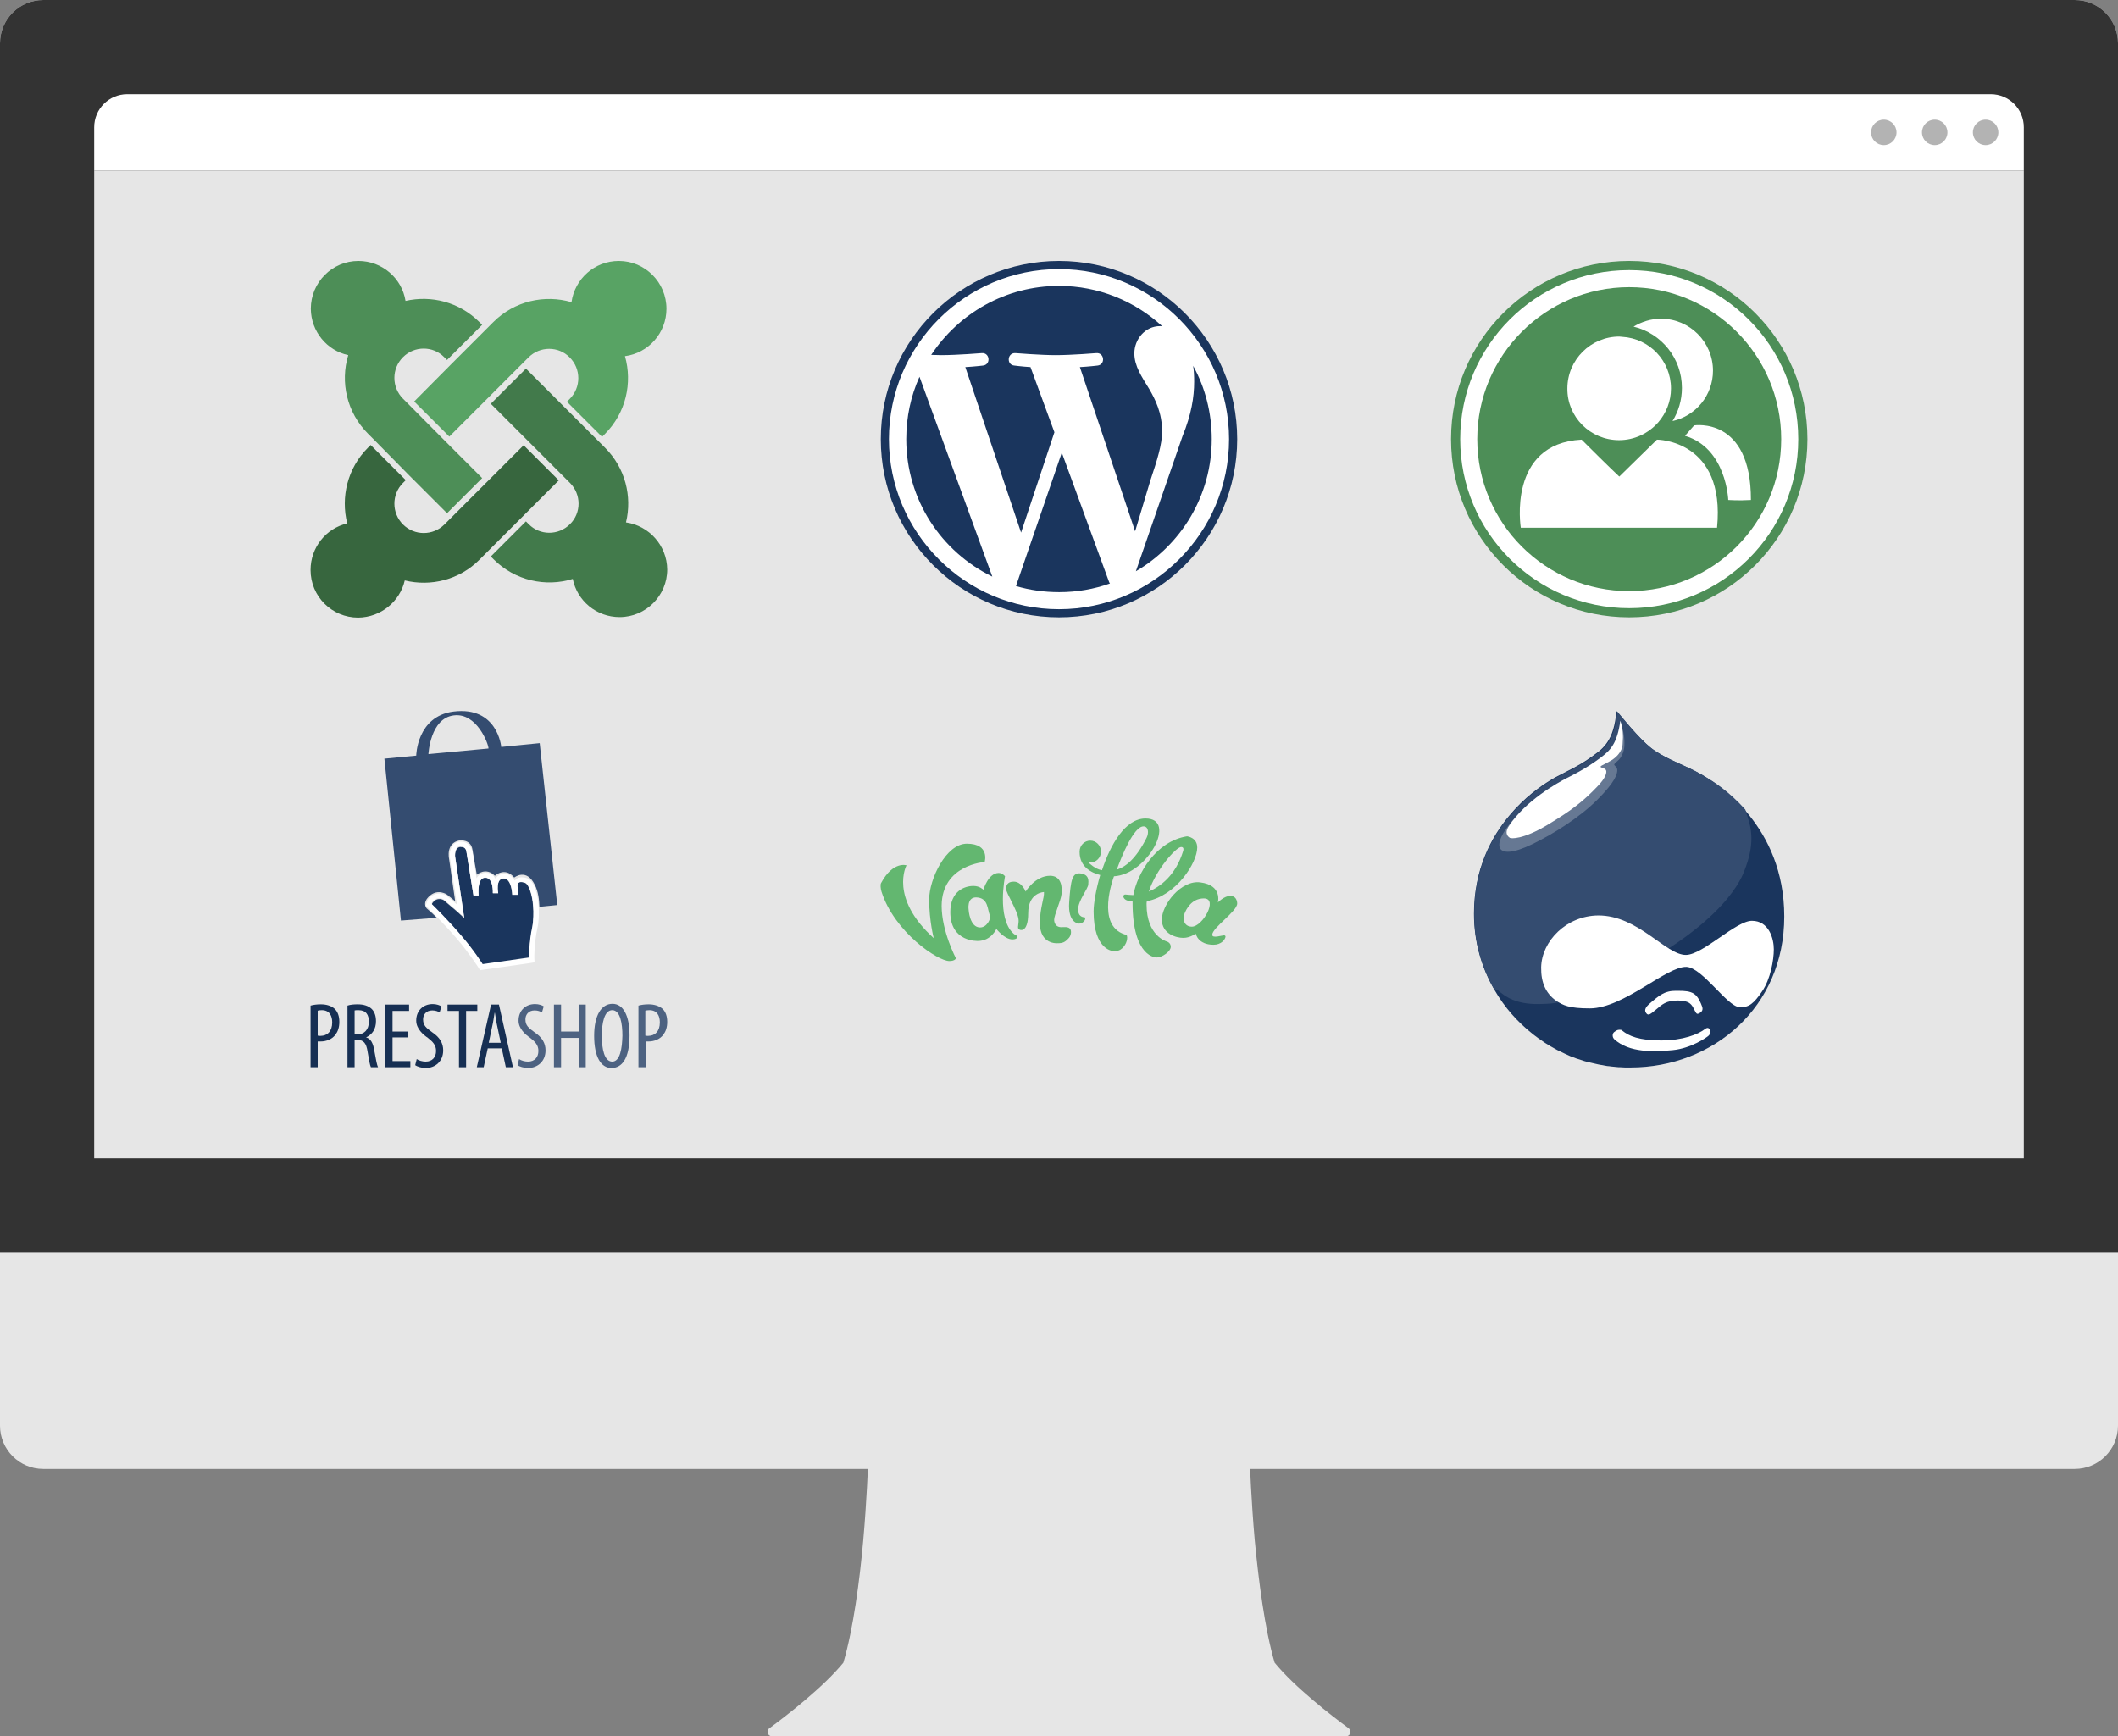 <?xml version="1.0" encoding="UTF-8"?>
<!-- Generator: Adobe Illustrator 21.1.0, SVG Export Plug-In . SVG Version: 6.00 Build 0)  -->
<svg version="1.1" id="Layer_1" xmlns="http://www.w3.org/2000/svg" xmlns:xlink="http://www.w3.org/1999/xlink" x="0px" y="0px" viewBox="0 0 832 682" style="enable-background:new 0 0 832 682;" xml:space="preserve">
<rect x="0" y="0" width="832" height="682" fill="#808080" stroke="none"/>
<style type="text/css">
	.st0{display:none;fill:#1A355D;}
	.st1{fill:#E6E6E6;}
	.st2{fill:#333333;}
	.st3{fill:#FFFFFF;}
	.st4{fill:#B3B3B3;}
	.st5{fill:#4D8E57;}
	.st6{fill:#37663E;}
	.st7{fill:#58A364;}
	.st8{fill:#427A4B;}
	.st9{fill:#63B770;}
	.st10{fill:#162F53;}
	.st11{fill:#4D6281;}
	.st12{fill:#344C70;}
	.st13{fill:#1A355D;}
	.st14{fill:#667893;}
</style>
<rect x="-254" y="-171" class="st0" width="1498" height="994"/>
<g>
	<path class="st1" d="M815,577H17c-9.4,0-17-7.6-17-17V17C0,7.6,7.6,0,17,0h798c9.4,0,17,7.6,17,17v543C832,569.4,824.4,577,815,577   z"/>
	<g>
		<path class="st2" d="M0,492V17C0,7.6,7.6,0,17,0h798c9.4,0,17,7.6,17,17v475H0z"/>
	</g>
	<path class="st1" d="M341,575c0,0-0.5,14.4-1.9,30.1c-1.4,15.7-3.9,34.7-7.8,48c-4,4.9-9.5,10-14.9,14.6s-10.7,8.6-14.2,11.2   c-0.7,0.5-0.8,1.3-0.6,1.9c0.2,0.7,0.8,1.2,1.6,1.2h225.6c0.8,0,1.4-0.5,1.6-1.2c0.2-0.7,0-1.4-0.6-1.9c-3.5-2.6-8.8-6.6-14.2-11.2   c-5.4-4.6-10.9-9.7-14.9-14.6c-3.9-13.3-6.3-32.3-7.8-48c-1.4-15.7-1.9-30.1-1.9-30.1H341z"/>
</g>
<g>
	<path class="st1" d="M37,455V67h758v388H37z"/>
	<g>
		<path class="st3" d="M795,67H37V50c0-7.2,5.8-13,13-13h732c7.2,0,13,5.8,13,13V67z"/>
	</g>
	<circle class="st4" cx="780" cy="52" r="5"/>
	<circle class="st4" cx="760" cy="52" r="5"/>
	<circle class="st4" cx="740" cy="52" r="5"/>
</g>
<g>
	<g>
		<path class="st5" d="M640,242.5c38.7,0,70-31.3,70-70s-31.3-70-70-70s-70,31.3-70,70S601.3,242.5,640,242.5z"/>
		<g>
			<path class="st3" d="M660.7,152.4c0,4.8-1.4,9.3-3.7,13c9.1-2,15.9-10.1,15.9-19.8c0-11.2-9.1-20.4-20.4-20.4     c-4,0-7.6,1.2-10.8,3.1C652.6,130.9,660.7,140.7,660.7,152.4z"/>
			<path class="st3" d="M650.9,172.7l-14.8,14.5c0,0-4.1-3.8-14.8-14.5c-29.3,1.5-23.9,34.6-23.9,34.6s30.3,0,77.1,0     C677.9,172.7,650.9,172.7,650.9,172.7z"/>
			<path class="st3" d="M636,172.9c6.1,0,11.6-2.7,15.4-7c3.1-3.6,5-8.2,5-13.3c0-10.9-8.5-19.7-19.2-20.3c-0.4,0-0.8-0.1-1.1-0.1     c-11.2,0-20.4,9.1-20.4,20.4C615.6,163.8,624.7,172.9,636,172.9z"/>
			<path class="st3" d="M665.5,167.1l-3.6,4.1c16.3,4.8,17,25.2,17,25.2s4.1,0.3,8.9,0C687.9,163.5,665.5,167.1,665.5,167.1z"/>
			<path class="st3" d="M640,238.9c36.7,0,66.4-29.7,66.4-66.4s-29.7-66.4-66.4-66.4s-66.4,29.7-66.4,66.4S603.3,238.9,640,238.9z      M640,112.8c32.9,0,59.7,26.7,59.7,59.7c0,32.9-26.7,59.7-59.7,59.7c-32.9,0-59.7-26.7-59.7-59.7     C580.3,139.6,607.1,112.8,640,112.8z"/>
		</g>
	</g>
	<g>
		<g>
			<path class="st6" d="M159,228c10.2,2.5,21.5-0.2,29.4-8.2l2.7-2.7l13.8-13.8l14.6-14.6l-13.8-13.8l-14.6,14.6l-13.8,13.8     l-2.7,2.7c-4.5,4.5-11.8,4.5-16.3,0s-4.5-11.8,0-16.3l1.1-1.1l-13.8-13.8l-1.1,1.1c-8,8-10.7,19.4-8.1,29.7     c-8.3,1.9-14.4,9.4-14.4,18.3c0,10.4,8.4,18.7,18.7,18.7C149.6,242.5,157.1,236.3,159,228z"/>
		</g>
		<g>
			<path class="st7" d="M162.7,157.7l13.8,13.8l14.6-14.6l13.8-13.8l2.7-2.7c4.5-4.5,11.8-4.5,16.2,0c4.5,4.5,4.5,11.8,0,16.3     l-1.1,1.1l13.8,13.8l1.1-1.1c8.3-8.3,10.9-20.1,7.9-30.6c9.2-1.2,16.3-9.1,16.3-18.6c0-10.4-8.4-18.8-18.7-18.8     c-9.5,0-17.3,7-18.6,16.2c-10.5-3.1-22.4-0.5-30.7,7.8l-2.7,2.7L177.3,143L162.7,157.7z"/>
		</g>
		<g>
			<path class="st5" d="M136.8,139.5c-3.2,10.6-0.6,22.5,7.8,30.9l2.7,2.7L161,187l14.6,14.6l13.8-13.8l-14.6-14.6L161,159.3     l-2.7-2.7c-4.5-4.5-4.5-11.8,0-16.3s11.8-4.5,16.2,0l1.1,1.1l13.8-13.8l-1.1-1.1c-7.9-7.9-18.9-10.6-29-8.3     c-1.4-8.9-9.2-15.7-18.5-15.7c-10.3,0-18.7,8.4-18.7,18.8C122.2,130.2,128.4,137.7,136.8,139.5z"/>
		</g>
		<g>
			<path class="st8" d="M245.9,205.2c2.5-10.2-0.3-21.4-8.2-29.3l-2.7-2.7l-13.8-13.8l-14.6-14.6l-13.8,13.8l14.6,14.6l13.8,13.8     l2.7,2.7c4.5,4.5,4.5,11.8,0,16.2c-4.5,4.5-11.8,4.5-16.2,0l-1.1-1.1l-13.8,13.8l1.1,1.1c8.4,8.4,20.5,11,31.1,7.7     c1.7,8.6,9.3,15,18.4,15c10.3,0,18.7-8.4,18.7-18.7C262,214.3,255,206.5,245.9,205.2z"/>
		</g>
	</g>
	<g>
		<path class="st9" d="M416.8,364.2c-2.8-0.1-2.7-2.9-2.7-2.9c0-1.9,2.6-7.4,2.9-10.1c0.3-2.7,0-7.2-4.5-7.2c-5.9,0-9.6,6.2-9.6,6.2    s-1.5-3.9-4.7-3.9c-2.5,0-3,1.6-3,2.8c0,1.7,4.5,8.5,4.9,12c0.2,1.4-0.4,2.9-0.1,3.6c0.3,0.8,3.9,2.2,3.9-6s6.2-8.3,6.2-8.3    c0.2,2.3-1.6,6.1-1.6,12.2c0,8.5,6.9,7.9,6.9,7.9c2,0,2.9-0.3,4.5-2.1c0.8-0.9,1.1-2.6,0.5-3.5    C419.7,363.9,417.9,364.2,416.8,364.2z"/>
		<path class="st9" d="M398,366.6c-6.5-6.1-3.2-22.4-3.2-22.4s-1-1.3-2.5-1.3c-4.1,0-6,6.6-6,6.6s-1.4-1.5-3.9-1.5    c-3.6,0-9.1,2.1-9.1,10.3c0,11.9,10.9,11.3,10.9,11.3c5.1,0,7.2-4.7,7.2-4.7s3.2,4.1,6.3,4.1c0.6,0,2.4-0.2,1.8-1.4    C399.4,367.5,398.6,367.2,398,366.6z M385,364.3c-4.1,0-4.5-6.9-4.5-6.9s-0.8-4.9,2.9-4.9c5,0.1,4.4,4.9,5.5,7.2    C389.3,360.7,387.8,364.3,385,364.3z"/>
		<path class="st9" d="M424.6,343.1c-3.4-0.5-4,2.4-4.6,11.3c-0.6,8.4,3.9,8.4,3.9,8.4c1.3,0,2.4-1.2,2.4-1.9s-0.4-0.6-0.4-0.6    s-2.4,0.1-2.4-3.1c0-3.4,4-8.2,4-9.8C427.6,346,427.9,343.6,424.6,343.1z"/>
		<path class="st9" d="M458.3,369.8c0,0-7.9-2.1-7.9-14.5c0-0.4,0-0.9,0.1-1.3c11.6-2.2,19.8-15.1,19.8-21.1c0-4-4-4.4-4-4.4    c-12.2,1.9-19.6,14.7-21.1,23.1c-3-0.1-3.4-0.5-3.8,0.1c-0.4,0.6,0.3,1.8,1.7,2.1c0.6,0.1,1.2,0.2,1.8,0.3c0,0.2,0,0.3,0,0.5    c0,21.7,9.4,21.5,9.4,21.5c2.3,0,5.6-2.4,5.6-4.2C459.9,370.2,458.3,369.8,458.3,369.8z M464,332.7c1.3,0,0.8,1.5,0.8,1.5    c-3,9.8-9.1,14.1-13.5,16C454,341.7,462,332.7,464,332.7z"/>
		<path class="st9" d="M441.7,367c-11.2-3.7-4.4-22-4.1-22.8c13.1-0.7,25.1-22.7,12.4-22.7c-8,0-13.8,10.3-17.1,20.3c0,0,0,0-0.1,0    c-2.6-0.4-5-2.8-5.3-3.1c0.2,0,0.5,0.1,0.8,0.1c2.3,0,4.2-1.9,4.2-4.3s-1.9-4.3-4.2-4.3s-4.2,1.9-4.2,4.3v0.1v0.1    c0,5.9,4.8,8.2,8.1,9c-1.7,5.8-2.6,11.3-2.6,14.3c0,15.6,7.9,15.6,7.9,15.6c0.9,0,1.8-0.1,2.5-0.5c2.2-1.3,3.1-4.1,2.7-5.5    C442.7,367.3,442,367.1,441.7,367z M449.2,324.6c1.9,0,2.2,2.5,1.2,4.5c-4.2,8.4-8.4,11.5-11.7,12.5    C440.7,336.1,445.4,324.6,449.2,324.6z"/>
		<path class="st9" d="M483.3,351.9c-2.4,0-4.9,2.6-4.9,2.6s1.9-6.8-6.9-7.9c-7.6-1-15.1,8.8-15.1,14.6c0,5.6,5.6,7.2,8.4,7.2    s4.9-1.7,4.9-1.7s0.8,4.4,7,4.4c2.9,0,4.5-1.9,4.7-3.1c0.1-0.6-0.6-0.6-0.6-0.6c-0.8,0-4.6,1.3-4.6-0.2c0-2.8,9.8-9.2,9.8-12.3    C486,353.9,485.5,351.9,483.3,351.9z M468.2,364c-2.8,0-3.8-2.5-2.9-5.1c0.6-1.6,2.7-6,7.6-6C478.7,352.9,472.4,364,468.2,364z"/>
		<path class="st9" d="M386.8,338.6c0,0,2.2-7.2-7-7.2c-8.2,0-14.8,14-14.8,21.9c0,8.5,1.8,15.2,1.8,15.2    c-17.6-15.9-10.7-28.6-10.7-28.6s-5.3-1.8-10,7c-0.3,0.5-0.2,2.2,0.2,3.4c5.1,15.9,22.1,27.2,26.6,27.2c2.4,0,2.6-1.1,2.6-1.1    s-5.6-10.6-5.6-20.6C370,339.6,386.8,338.6,386.8,338.6z"/>
	</g>
	<g>
		<polygon class="st10" points="154.2,407.5 160.3,407.5 160.3,405.2 154.2,405.2 154.2,397.1 160.7,397.1 160.7,394.6 151.4,394.6     151.4,419.2 161.2,419.2 161.2,416.8 154.2,416.8   "/>
		<path class="st10" d="M169.8,405.5c-2.3-1.7-3.6-2.6-3.6-5.1c0-1.7,1.1-3.5,3.6-3.5c1.3,0,2.3,0.4,2.9,0.8l0.7-2.4    c-0.6-0.4-1.9-0.9-3.4-0.9c-3.9,0-6.5,2.7-6.5,6.5c0,3.2,2.7,5.5,4.6,6.8c1.9,1.5,3.2,2.8,3.2,5.1c0,2.5-1.5,4.2-4.1,4.2    c-1.2,0-2.7-0.4-3.5-1l-0.6,2.4c0.7,0.5,2.4,1.1,4.1,1.1c3.9,0,6.9-2.7,6.9-6.9C174.1,409.8,172.8,407.5,169.8,405.5z"/>
		<path class="st11" d="M240.6,394.3c-4.3,0-7.2,4.4-7.2,12.6c0,8.3,2.7,12.6,6.8,12.6c4,0,7.1-3.5,7.1-12.8    C247.3,398.9,244.8,394.3,240.6,394.3z M240.5,417c-3.1,0-4.1-5-4.1-10.1c0-5,1-10.1,4.1-10.1c3.2,0,4,5.4,4,10    C244.4,411.7,243.6,417,240.5,417z"/>
		<path class="st10" d="M143.8,407.5L143.8,407.5c2.5-1.2,3.9-3.3,3.9-6.4c0-1.9-0.5-3.6-1.7-4.8c-1.3-1.2-3.1-1.8-5.5-1.8    c-1.4,0-2.8,0.1-4,0.5v24.2h2.8v-10.7h1.1c2.4,0,3.5,1.2,4,4.6c0.5,3,0.9,5.3,1.3,6.1h2.8c-0.4-0.8-0.8-2.8-1.4-6.2    C146.6,409.8,145.7,408,143.8,407.5z M140.5,406.3h-1.2v-9.4c0.4-0.1,0.9-0.1,1.5-0.1c3,0,4.1,1.8,4.1,4.6    C144.9,404.4,143.1,406.3,140.5,406.3z"/>
		<path class="st12" d="M171.6,360.5c-1.4-1.4-2.7-2.6-4-3.7c0,0-2-2.2,1.3-5s6.7-0.4,6.7-0.4l3.2,2.6l-2.4-16.7    c0,0-1.4-6.1,4.1-7.2c0,0,4.5-0.6,5.1,3.7l1.7,9.8c0,0,3.5-3.2,7.1,0.4c0,0,3.9-3.7,7.6,0.7c0,0,4.8-3.9,8.1,2.9    c1.3,2.5,1.7,5.7,1.8,8.6l7-0.7l-6.9-63.6l-15.1,1.5c0,0-1.4-16.1-18.8-13.9c-14.4,1.9-14.6,17.3-14.6,17.3L151,298l6.5,63.6    L171.6,360.5z M178.3,281c9-1.1,13.6,11.2,13.6,13l-23.6,2.2C168.3,296.1,169,282.1,178.3,281z"/>
		<polygon class="st10" points="187.5,394.6 175.8,394.6 175.8,397.1 180.3,397.1 180.3,419.2 183.1,419.2 183.1,397.1 187.5,397.1       "/>
		<polygon class="st11" points="227.3,405.2 220.4,405.2 220.4,394.6 217.6,394.6 217.6,419.2 220.4,419.2 220.4,407.7 227.3,407.7     227.3,419.2 230.1,419.2 230.1,394.6 227.3,394.6   "/>
		<path class="st11" d="M210,405.5c-2.3-1.7-3.6-2.6-3.6-5.1c0-1.7,1.1-3.5,3.6-3.5c1.3,0,2.3,0.4,2.9,0.8l0.7-2.4    c-0.6-0.4-1.9-0.9-3.4-0.9c-3.9,0-6.5,2.7-6.5,6.5c0,3.2,2.7,5.5,4.6,6.8c1.9,1.5,3.2,2.8,3.2,5.1c0,2.5-1.5,4.2-4.1,4.2    c-1.2,0-2.7-0.4-3.5-1l-0.6,2.4c0.7,0.5,2.4,1.1,4.1,1.1c3.9,0,6.9-2.7,6.9-6.9C214.3,409.8,213,407.5,210,405.5z"/>
		<path class="st10" d="M192.9,394.6l-5.6,24.6h2.7l1.6-7.4h5.5l1.6,7.4h2.8l-5.5-24.6H192.9z M192,409.6l1.3-6.2    c0.4-1.6,0.7-3.8,1-5.6h0.1c0.3,1.8,0.6,3.9,1,5.6l1.3,6.2H192z"/>
		<g>
			<path class="st13" d="M209.4,355.9c-0.3-4.3-1.7-8.6-3.2-9.1c-2.5-0.9-3.3,0.2-2.9,2.2l0.2,2.5h-2.3c0,0-0.2-6.5-3.4-6.4     c-3.3,0.1-2.1,5.8-2.1,5.8h-2.1c0,0,0.3-6.1-3-6.1c-3.4,0-2.6,7-2.6,7h-2l-2.8-17.4c0,0-0.2-2-2.4-1.7c-2.3,0.2-2,3.8-2,3.8     l3.6,24.2l-2.7-2.5l-5.4-4.6c0,0-2.5-1.6-4.5,1.2l-0.2,0.6c0,0,6.4,6.2,11.8,12.6c4.6,5.5,8.3,11.1,8.3,11.1l18.3-2.6     c0,0-0.2-5.7,1.2-12.1C209.5,361.6,209.7,358.6,209.4,355.9z"/>
			<path class="st3" d="M181.1,332.6c1.9,0,2.1,1.7,2.1,1.7l2.8,17.4h2c0,0-0.7-7,2.6-7c3.4,0,3,6.1,3,6.1h2.1c0,0-1.1-5.7,2.1-5.8     c0,0,0,0,0.1,0c3.2,0,3.4,6.4,3.4,6.4h2.3l-0.2-2.5c-0.3-1.6,0-2.5,1.3-2.5c0.4,0,0.9,0.1,1.6,0.3c1.6,0.6,2.9,4.8,3.2,9.1     c0.2,2.7,0.1,5.7-0.4,8.2c-1.4,6.4-1.2,12.1-1.2,12.1l-18.3,2.6c0,0-3.6-5.7-8.3-11.1c-5.3-6.3-11.8-12.6-11.8-12.6l0.2-0.6     c0.9-1.3,2-1.6,2.8-1.6c1,0,1.7,0.4,1.7,0.4l5.4,4.6l2.7,2.5l-3.6-24.2c0,0-0.2-3.5,2-3.8C180.9,332.6,181,332.6,181.1,332.6      M181.1,330.6L181.1,330.6c-0.2,0-0.4,0-0.6,0c-2.9,0.3-4,3.3-3.8,5.9v0.1v0.1l2.8,18.6l-4-3.4l-0.1-0.1l-0.1-0.1     c-0.2-0.1-1.3-0.7-2.8-0.7c-1.2,0-3,0.4-4.4,2.4l-0.1,0.2l-0.1,0.2l-0.2,0.6l-0.5,1.3l1,1c0.1,0.1,6.4,6.3,11.6,12.4     c4.5,5.3,8.1,10.9,8.1,10.9l0.7,1.1l1.3-0.2l18.3-2.6l1.8-0.3l-0.1-1.8c0-0.1-0.1-5.5,1.2-11.6c0.6-2.5,0.7-5.6,0.5-8.7     c-0.1-1.6-0.9-9.6-4.5-10.9c-0.8-0.3-1.6-0.4-2.2-0.4c-1.1,0-2,0.4-2.6,1.2l-0.1,0.1c-1.1-1.9-2.7-2.7-4.1-2.7H198     c-1.3,0-2.3,0.6-3.1,1.5c-0.1,0.1-0.2,0.2-0.3,0.4c-0.2-0.3-0.4-0.6-0.6-0.9c-0.8-0.9-1.9-1.4-3.2-1.4c-1.2,0-2.2,0.5-3,1.3     c-0.2,0.3-0.5,0.6-0.6,0.9l-1.7-10.9C185,332.6,183.8,330.6,181.1,330.6L181.1,330.6z"/>
		</g>
		<path class="st10" d="M126,394.5c-1.6,0-2.9,0.2-4,0.5v24.2h2.8v-10.1c0.4,0,0.8,0,1.2,0c2.2,0,4.5-0.9,5.8-2.7    c0.9-1.2,1.5-2.8,1.5-5s-0.6-3.9-1.8-5.1C130.2,395.1,128.3,394.5,126,394.5z M125.9,406.9c-0.5,0-0.8,0-1.1-0.1V397    c0.4-0.1,0.9-0.2,1.6-0.2c3.1,0,4.1,2.3,4.1,4.8C130.5,405.1,128.6,406.9,125.9,406.9z"/>
		<path class="st11" d="M254.8,394.5c-1.6,0-2.9,0.2-4,0.5v24.2h2.8v-10.1c0.4,0,0.8,0,1.2,0c2.2,0,4.5-0.9,5.8-2.7    c0.9-1.2,1.5-2.8,1.5-5s-0.6-3.9-1.8-5.1C258.9,395.1,257,394.5,254.8,394.5z M254.6,406.9c-0.5,0-0.8,0-1.1-0.1V397    c0.4-0.1,0.9-0.2,1.6-0.2c3.1,0,4.1,2.3,4.1,4.8C259.2,405.1,257.3,406.9,254.6,406.9z"/>
	</g>
	<g>
		<g>
			<path class="st3" d="M416,103.7c-37.9,0-68.8,30.8-68.8,68.8c0,37.9,30.8,68.8,68.8,68.8c37.9,0,68.8-30.9,68.8-68.8     S453.9,103.7,416,103.7z"/>
			<path class="st13" d="M356,172.5c0,23.8,13.8,44.3,33.8,54L361.2,148C357.8,155.5,356,163.8,356,172.5z"/>
			<path class="st13" d="M456.5,169.5c0-7.4-2.7-12.6-5-16.6c-3-4.9-5.9-9.1-5.9-14.1c0-5.5,4.2-10.7,10.1-10.7c0.3,0,0.5,0,0.8,0     c-10.7-9.8-24.9-15.8-40.5-15.8c-21,0-39.4,10.8-50.2,27.1c1.4,0,2.7,0.1,3.9,0.1c6.3,0,16-0.8,16-0.8c3.2-0.2,3.6,4.6,0.4,4.9     c0,0-3.3,0.4-6.9,0.6l21.9,65l13.1-39.4l-9.4-25.6c-3.2-0.2-6.3-0.6-6.3-0.6c-3.2-0.2-2.9-5.1,0.4-4.9c0,0,9.9,0.8,15.8,0.8     c6.3,0,16-0.8,16-0.8c3.2-0.2,3.6,4.6,0.4,4.9c0,0-3.3,0.4-6.9,0.6l21.7,64.5l6-20C454.6,180.6,456.5,174.6,456.5,169.5z"/>
			<path class="st13" d="M417.1,177.8l-18,52.4c5.4,1.6,11.1,2.4,17,2.4c7,0,13.7-1.2,19.9-3.4c-0.2-0.3-0.3-0.5-0.4-0.8     L417.1,177.8z"/>
			<path class="st13" d="M468.7,143.7c0.3,1.9,0.4,4,0.4,6.2c0,6.1-1.1,12.9-4.6,21.5l-18.3,53C464,214,476,194.7,476,172.5     C476,162.1,473.4,152.2,468.7,143.7z"/>
			<path class="st13" d="M416,102.5c-38.6,0-70,31.4-70,70s31.4,70,70,70s70-31.4,70-70S454.6,102.5,416,102.5z M416,239.3     c-36.8,0-66.8-30-66.8-66.8s30-66.8,66.8-66.8s66.8,30,66.8,66.8S452.8,239.3,416,239.3z"/>
		</g>
	</g>
	<g>
		<polygon class="st3" points="634,415.5 654,415.5 665,412.5 678,404.5 689,394.5 693,389.5 696,383.5 698,375.5 698,357.5     601,357.5 601,391.5   "/>
		<g>
			<g>
				<path class="st13" d="M602,406.1l0.1,0.1c1.5,1.2,3,2.2,4.6,3.3c0.1,0.1,0.2,0.1,0.3,0.2c0.7,0.4,1.4,0.9,2.1,1.3      c0.1,0,0.1,0.1,0.2,0.1c0.8,0.4,1.5,0.9,2.3,1.3c0.2,0.1,0.4,0.2,0.6,0.3c0.6,0.3,1.2,0.6,1.9,0.9c0.2,0.1,0.4,0.2,0.6,0.3      c0.7,0.3,1.5,0.7,2.2,1c0.3,0.1,0.6,0.2,0.8,0.3c0.5,0.2,1,0.4,1.6,0.6c0.3,0.1,0.6,0.2,1,0.3c0.7,0.2,1.4,0.5,2.1,0.7      c0.4,0.1,0.8,0.2,1.1,0.3c0.4,0.1,0.9,0.2,1.3,0.3c0.4,0.1,0.8,0.2,1.3,0.3c0.4,0.1,0.9,0.2,1.3,0.3c0.7,0.2,1.5,0.3,2.2,0.4      c0.3,0.1,0.6,0.1,1,0.2c0.5,0.1,1,0.2,1.6,0.2c0.2,0,0.4,0.1,0.6,0.1c1,0.1,2.1,0.2,3.1,0.3c0.2,0,0.4,0,0.6,0      c0.6,0,1.2,0.1,1.8,0.1c0.1,0,0.2,0,0.3,0c0.6,0,1.3,0,1.9,0c32.4,0,60.4-23.6,60.4-59.3s-26.3-51.9-30.6-54.6      c-0.1-0.1-0.2-0.1-0.3-0.2c-6-3.8-12-5.6-17.8-9c-0.8-0.5-1.6-0.9-2.4-1.5c-4.2-2.8-9.9-9.6-14.8-15.4l0,0l0,0      c-0.3,2.9-0.7,5.2-1.3,7.2c-1.2,4-3,6.3-5,8.1c-0.2,0.2-0.4,0.3-0.6,0.5c-6.9,5.4-11.1,7-17.1,10.2c-0.5,0.3-1.3,0.7-2.2,1.3      c-3.6,2.2-9.8,6.5-15.7,13.5c-7.4,8.7-14.1,21.4-14.1,38.8c0,11.1,3,21.3,8.1,30C591,395.7,596.1,401.4,602,406.1z"/>
			</g>
			<path class="st12" d="M604.4,394.4c10.2-0.1,12.1-1.9,21.2-5.9c48.8-21.8,57.9-41.8,59.6-46.4c1.8-4.6,4.3-12,1.6-20.2     c-0.5-1.6-0.9-2.9-1.2-3.9c-6.5-7.3-12.9-11.2-14.9-12.4c-7-4.5-13.9-6.2-20.6-10.7c-4.2-2.7-10-9.6-14.8-15.4     c-0.9,9.3-3.6,13.2-7,15.8c-6.9,5.4-11.2,7-17.1,10.2c-5,2.7-32.1,18.7-32.1,53.5c0,11.1,3,21.3,8.1,30h1.3     C591.3,391.6,595.7,394.5,604.4,394.4z"/>
			<g>
				<path class="st3" d="M671.2,406.8c-0.7,0.7-6.9,5-14.1,5.7c-7.3,0.7-17.1,1.1-23-4.3c-0.9-0.9-0.7-2.3,0-2.8s1.2-0.9,2-0.9      s0.7,0,1.1,0.3c2.7,2.2,6.7,3.9,15.3,3.9s14.6-2.4,17.3-4.5c1.2-0.9,1.7-0.1,1.9,0.4C671.8,405.1,672.1,405.9,671.2,406.8z"/>
			</g>
			<g>
				<path class="st3" d="M647.7,394.5c1.5-1.3,3.9-3.5,6.2-4.5c2.3-0.9,3.5-0.8,5.6-0.8s4.4,0.1,6,1.2s2.6,3.5,3.1,4.9      c0.5,1.3,0,2.2-1.1,2.7c-0.9,0.5-1.1,0.3-2-1.5s-1.7-3.5-6.4-3.5s-6.2,1.6-8.5,3.5s-3.1,2.6-3.9,1.5      C645.9,397,646.2,395.9,647.7,394.5z"/>
			</g>
			<g>
				<path class="st3" d="M627.8,359.6c15.7-0.1,26.6,15.6,34.5,15.5c6.7-0.1,19.6-13.4,25.9-13.4c6.7,0,8.6,7,8.6,11.2      s-1.3,11.7-4.6,16.5c-3.2,4.7-5.2,6.5-9,6.2c-4.8-0.4-14.5-15.5-20.7-15.8c-7.8-0.3-24.7,16.3-38,16.3c-8.1,0-10.5-1.2-13.2-3      c-4-2.8-6-7.1-5.9-13.1C605.6,369.6,615.4,359.7,627.8,359.6z"/>
			</g>
		</g>
		<g>
			<path class="st14" d="M636.5,283.3c1.9,5.5,1.6,8.4,1.6,9.6s-0.7,4.5-2.8,6.1c-0.9,0.7-1.2,1.2-1.2,1.3c0,0.5,1.2,0.9,1.2,2.2     c0,1.5-0.7,4.5-7.8,11.6s-17.4,13.5-25.4,17.4s-11.7,3.6-12.8,1.8c-1.1-1.9,0.4-6.1,5.4-11.6s20.8-13.5,20.8-13.5l19.7-13.8     l1.1-5.3"/>
			<path class="st3" d="M636.5,283.1c-1.2,8.9-3.9,11.6-7.6,14.4c-6.1,4.6-12,7.4-13.4,8.1c-3.5,1.8-16.2,8.8-22.8,18.9     c-2,3.1,0,4.3,0.4,4.6c0.4,0.3,5,0.8,14.8-5.1s14.2-9.4,19.7-15.2c3-3.1,3.4-4.9,3.4-5.7c0-0.9-0.7-1.3-1.8-1.6     c-0.5-0.1-0.7-0.4,0-0.8s3.5-1.8,4.2-2.3s3.9-2.7,4-6.2C637.7,288.7,637.5,286.2,636.5,283.1L636.5,283.1z"/>
		</g>
	</g>
</g>
</svg>